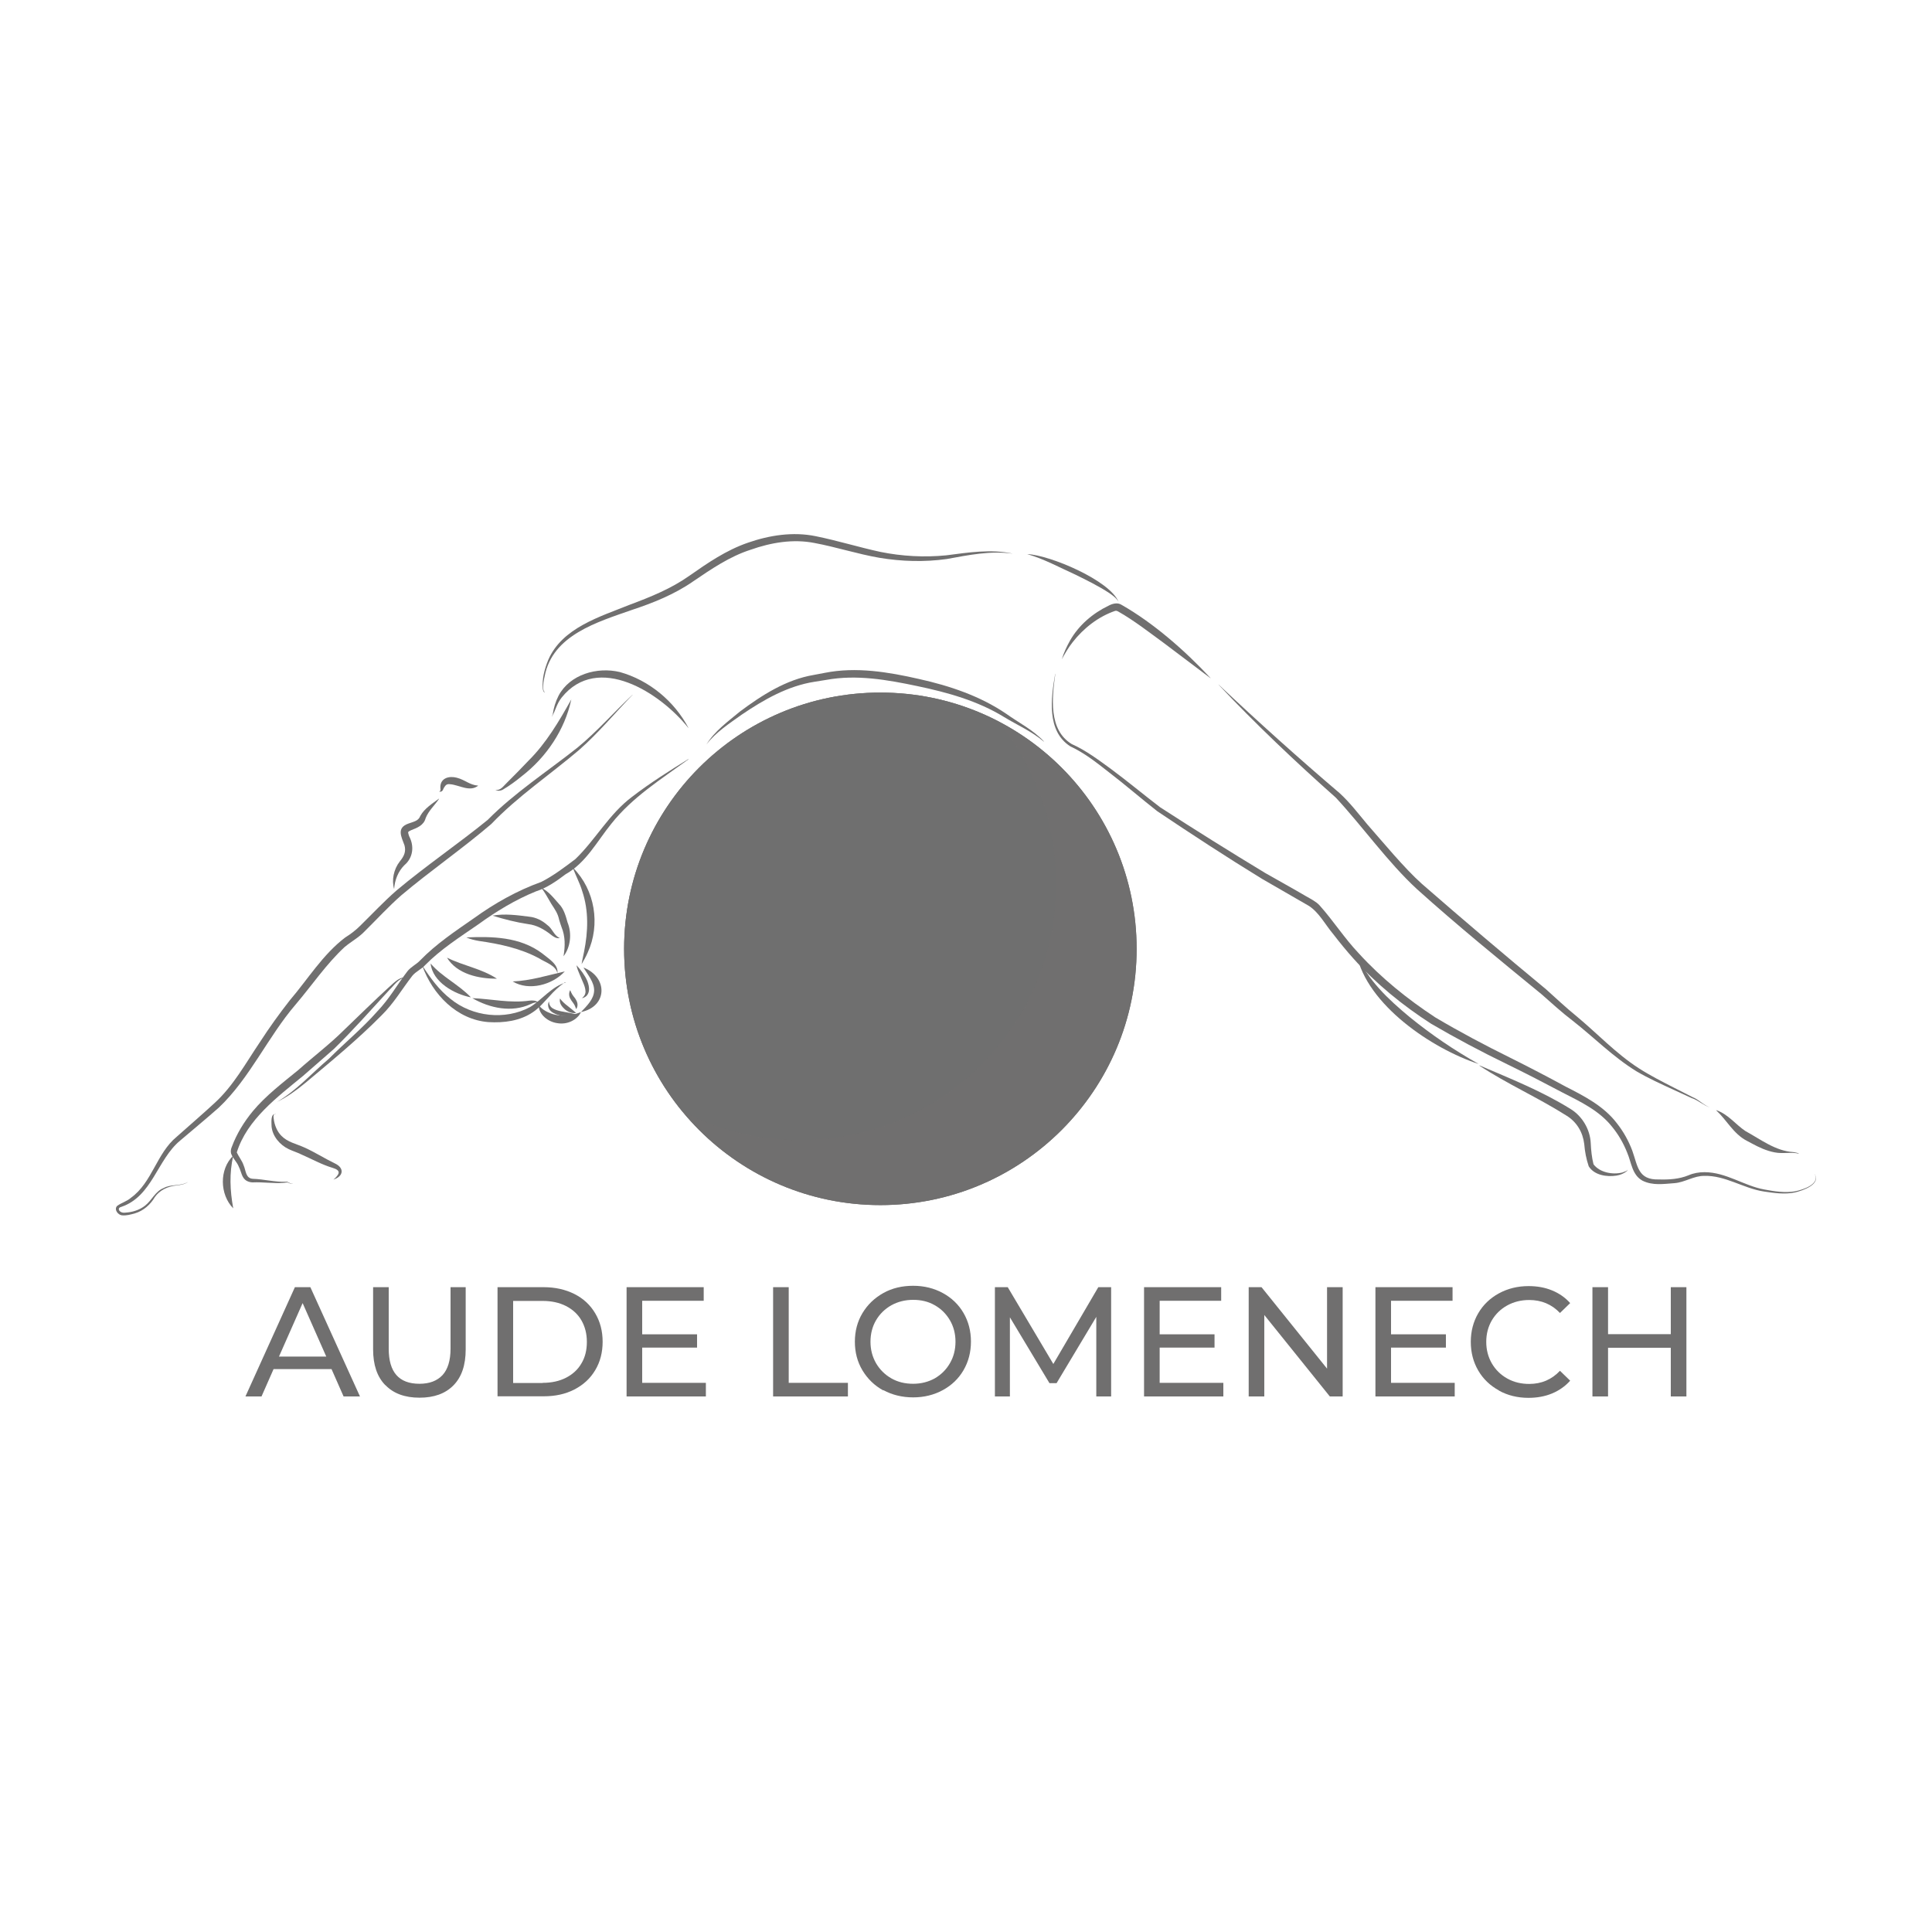 <?xml version="1.0" encoding="UTF-8"?>
<svg id="Calque_1" data-name="Calque 1" xmlns="http://www.w3.org/2000/svg" xmlns:xlink="http://www.w3.org/1999/xlink" viewBox="0 0 125 125">
  <defs>
    <style>
      .cls-1, .cls-2 {
        fill: #706f6f;
      }

      .cls-3 {
        clip-path: url(#clippath);
      }

      .cls-2 {
        opacity: .29;
      }
    </style>
    <clipPath id="clippath">
      <circle class="cls-1" cx="56.96" cy="61.39" r="16.58"/>
    </clipPath>
  </defs>
  <g>
    <path class="cls-1" d="m21.46,88.58h-3.76l-.78,1.77h-1.04l3.2-7.07h1l3.21,7.07h-1.06l-.78-1.77Zm-.35-.81l-1.53-3.46-1.53,3.46h3.05Z"/>
    <path class="cls-1" d="m24.93,89.62c-.53-.54-.79-1.31-.79-2.32v-4.02h1.01v3.98c0,1.52.66,2.27,1.99,2.27.65,0,1.14-.19,1.49-.56.34-.37.52-.94.52-1.71v-3.98h.98v4.02c0,1.02-.26,1.79-.79,2.33-.53.54-1.26.8-2.2.8s-1.68-.27-2.2-.81Z"/>
    <path class="cls-1" d="m32.19,83.28h2.98c.75,0,1.41.15,1.99.44s1.03.71,1.35,1.25c.32.54.48,1.15.48,1.84s-.16,1.31-.48,1.84c-.32.54-.77.95-1.35,1.25-.58.3-1.24.44-1.99.44h-2.98v-7.07Zm2.92,6.19c.57,0,1.08-.11,1.51-.33.43-.22.77-.53,1-.93.24-.4.35-.86.35-1.39s-.12-.99-.35-1.39-.57-.71-1-.93c-.43-.22-.94-.33-1.51-.33h-1.91v5.31h1.91Z"/>
    <path class="cls-1" d="m45.67,89.47v.88h-5.13v-7.07h4.99v.88h-3.98v2.17h3.55v.86h-3.55v2.28h4.12Z"/>
    <path class="cls-1" d="m50.02,83.28h1.01v6.19h3.83v.88h-4.84v-7.07Z"/>
    <path class="cls-1" d="m57.15,89.96c-.57-.31-1.02-.75-1.35-1.3-.33-.55-.49-1.17-.49-1.85s.16-1.3.49-1.85c.33-.55.78-.98,1.35-1.3s1.22-.47,1.93-.47,1.35.16,1.92.47c.57.31,1.02.74,1.34,1.29.32.55.48,1.17.48,1.85s-.16,1.3-.48,1.85c-.32.55-.77.98-1.34,1.29-.57.31-1.21.47-1.92.47s-1.36-.16-1.93-.47Zm3.33-.78c.41-.24.74-.56.98-.98.24-.41.36-.88.36-1.39s-.12-.98-.36-1.39c-.24-.41-.57-.74-.98-.97-.41-.24-.88-.35-1.4-.35s-.99.12-1.41.35c-.42.24-.75.56-.99.97-.24.41-.36.88-.36,1.39s.12.97.36,1.39c.24.41.57.74.99.98.42.24.89.35,1.41.35s.98-.12,1.4-.35Z"/>
    <path class="cls-1" d="m70.93,90.35v-5.15s-2.57,4.29-2.57,4.29h-.46l-2.56-4.26v5.12h-.97v-7.07h.83l2.95,4.97,2.91-4.97h.83v7.07s-.96,0-.96,0Z"/>
    <path class="cls-1" d="m79.15,89.47v.88h-5.13v-7.07h4.99v.88h-3.98v2.17h3.55v.86h-3.55v2.28h4.12Z"/>
    <path class="cls-1" d="m86.87,83.28v7.07h-.83l-4.24-5.27v5.27h-1.01v-7.07h.83l4.24,5.27v-5.27h1.01Z"/>
    <path class="cls-1" d="m94.12,89.47v.88h-5.13v-7.07h4.99v.88h-3.98v2.17h3.55v.86h-3.55v2.28h4.12Z"/>
    <path class="cls-1" d="m96.98,89.96c-.57-.31-1.02-.74-1.34-1.29-.32-.55-.48-1.17-.48-1.85s.16-1.3.48-1.85c.32-.55.77-.98,1.34-1.29s1.21-.47,1.92-.47c.55,0,1.06.09,1.52.28.46.19.85.46,1.17.82l-.66.64c-.53-.56-1.2-.84-1.99-.84-.53,0-1,.12-1.42.35s-.76.56-1,.97c-.24.41-.36.88-.36,1.39s.12.97.36,1.39c.24.41.57.74,1,.98s.9.35,1.42.35c.79,0,1.45-.28,1.99-.85l.66.64c-.32.36-.72.64-1.18.83-.46.19-.97.28-1.52.28-.71,0-1.35-.16-1.91-.47Z"/>
    <path class="cls-1" d="m109.11,83.28v7.07h-1.01v-3.15h-4.06v3.15h-1.01v-7.07h1.01v3.04h4.06v-3.04h1.01Z"/>
  </g>
  <g>
    <path class="cls-1" d="m78.84,44.29c2.57,2.42,5.16,4.75,7.85,7.04.66.61,1.2,1.32,1.76,1.99,1.03,1.17,2.4,2.84,3.54,3.86,2.65,2.31,5.32,4.58,8.03,6.82.66.59,1.29,1.19,1.97,1.74,1.36,1.13,2.56,2.42,4.03,3.37.73.47,1.52.87,2.3,1.27l1.18.6c.41.16.72.52,1.13.67-.42-.13-.74-.46-1.17-.6l-1.2-.55c-.8-.37-1.6-.73-2.37-1.18-1.52-.93-2.77-2.21-4.14-3.28-.7-.53-1.36-1.14-2.01-1.71-2.72-2.23-5.45-4.45-8.06-6.8-1.87-1.72-3.54-4.08-5.25-5.92-2.59-2.3-5.22-4.79-7.59-7.31"/>
    <path class="cls-1" d="m68.28,43.59c-.21,1.52-.46,3.63,1.06,4.55.92.41,1.74,1.03,2.55,1.62,1.08.8,2.12,1.67,3.17,2.47,2.24,1.45,4.53,2.88,6.81,4.26.82.47,1.79,1,2.62,1.49.28.16.66.35.88.59.92,1.03,1.61,2.13,2.55,3.12,1.45,1.59,3.15,2.96,4.95,4.14,1.57.93,3.21,1.8,4.85,2.61,1.2.6,2.4,1.22,3.57,1.86,1.2.61,2.47,1.26,3.31,2.36.43.54.77,1.15,1.01,1.79.36,1.01.37,1.9,1.72,1.86.65.02,1.31-.02,1.92-.27.32-.14.68-.2,1.03-.2,1.4,0,2.55.88,3.87,1.12.66.12,1.32.23,1.98.12.52-.1,1.66-.47,1.27-1.13.44.68-.77,1.08-1.26,1.2-.67.14-1.36.04-2.02-.06-1.32-.2-2.49-1.05-3.85-1.01-.68-.01-1.26.42-1.93.47-.7.05-1.41.17-2.07-.16-.68-.37-.72-1.19-.99-1.81-.24-.61-.57-1.18-.98-1.68-.83-1.05-2.05-1.62-3.22-2.22-1.19-.63-2.37-1.24-3.58-1.83-1.65-.8-3.31-1.68-4.9-2.61-1.85-1.19-3.57-2.59-5.04-4.23-.45-.5-.88-1.03-1.29-1.56-.53-.63-.91-1.39-1.57-1.83-.99-.58-2.06-1.18-3.05-1.76-2.3-1.41-4.53-2.87-6.77-4.37-1.07-.84-2.07-1.71-3.14-2.53-.79-.62-1.57-1.24-2.49-1.67-1.55-.99-1.25-3.13-.98-4.69"/>
    <path class="cls-1" d="m40.93,44.95c-1.15,1.19-2.21,2.47-3.46,3.57-1.89,1.61-3.96,2.99-5.68,4.79-1.88,1.61-3.95,3.03-5.83,4.62-.82.72-1.56,1.53-2.35,2.31-.37.4-.89.68-1.31,1.03-1.19,1.1-2.13,2.5-3.18,3.73-1.79,2.09-2.95,4.75-4.95,6.65-.73.65-1.77,1.51-2.52,2.15-1.48,1.23-1.8,3.6-3.79,4.28-.3.07-.16.32.05.37.11.03.24,0,.38-.01.4-.05.79-.19,1.1-.44.43-.33.65-.92,1.19-1.13.5-.28,1.11-.1,1.6-.41-.22.17-.51.21-.78.24-.54.06-1.07.3-1.38.75-.28.48-.74.89-1.28,1.05-.29.08-.54.16-.86.13-.25-.03-.52-.38-.3-.61.29-.21.63-.29.9-.53,1.37-.99,1.65-2.87,2.95-3.94.74-.66,1.76-1.54,2.47-2.2,1.21-1.11,2-2.57,2.92-3.93.6-.93,1.25-1.83,1.93-2.7,1.18-1.38,2.13-2.96,3.59-4.07.33-.2.67-.46.95-.74.78-.76,1.54-1.58,2.38-2.31,1.91-1.6,3.96-2.99,5.88-4.55,1.75-1.77,3.86-3.13,5.8-4.67,1.28-1.05,2.37-2.3,3.57-3.43"/>
    <path class="cls-1" d="m67.53,47.98c-.77-.66-1.7-1.06-2.57-1.59-1.71-1.05-3.66-1.59-5.61-2-1.95-.41-3.92-.76-5.9-.4l-.75.12c-1.73.27-3.27,1.15-4.7,2.12-.81.58-1.68,1.14-2.29,1.93.53-.86,1.39-1.48,2.16-2.12,1.42-1.06,2.99-2.07,4.77-2.37l.74-.14c2.01-.4,4.11-.05,6.08.4,1.98.44,3.95,1.1,5.64,2.25.81.58,1.74,1.04,2.44,1.79"/>
    <path class="cls-1" d="m44.54,49.13c-1.76,1.28-3.63,2.45-4.99,4.17-.92,1.13-1.63,2.52-2.95,3.26-.57.43-1.22.89-1.92,1.11-1.33.54-2.57,1.29-3.74,2.14-1.2.83-2.43,1.61-3.43,2.63-.23.26-.61.42-.83.69-.67.86-1.2,1.79-2.01,2.58-1.54,1.56-3.24,2.95-4.92,4.36-.56.46-1.16.9-1.82,1.22,1.26-.74,2.24-1.85,3.35-2.79,1.01-1.02,2.16-1.96,3.11-3.04.83-.87,1.27-1.7,1.97-2.62.24-.3.58-.44.83-.71,1.04-1.07,2.28-1.89,3.47-2.72,1.33-.96,2.8-1.79,4.36-2.35.77-.39,1.51-.95,2.21-1.48,1.3-1.25,2.18-2.92,3.67-4.03,1.17-.9,2.4-1.67,3.64-2.44"/>
    <path class="cls-1" d="m44.53,47.09c-1.81-2.27-5.85-4.87-8.19-1.96-.35.44-.4.88-.65,1.26.02-.06.05-.11.07-.16.06-.42.18-.83.38-1.22.73-1.38,2.5-1.88,3.96-1.53,1.9.53,3.53,1.89,4.44,3.61"/>
    <path class="cls-1" d="m28.41,51.68c-.29.43-.68.77-.87,1.25-.12.47-.55.63-.93.78-.13.05-.22.13-.2.13-.01.02.02.16.07.28.33.63.25,1.38-.32,1.86-.39.39-.62.94-.66,1.54-.17-.58-.03-1.28.37-1.79.28-.34.41-.64.3-1.04-.2-.55-.53-1.12.24-1.4.42-.15.66-.18.79-.51.27-.48.76-.78,1.19-1.1"/>
    <path class="cls-1" d="m36.96,45.27c-.42,1.95-1.61,3.72-3.19,4.94-.39.32-.78.61-1.22.87-.15.09-.35.11-.5.03.35.05.53-.27.77-.49.35-.34,1.03-1.04,1.37-1.4,1.16-1.15,1.97-2.54,2.77-3.96"/>
    <path class="cls-1" d="m95.72,68.93c2.01.86,4.05,1.67,5.91,2.83.74.46,1.25,1.31,1.29,2.2.02.45.07.94.18,1.37.4.53,1.23.69,1.87.53.09-.03.19-.07.28-.11.02-.02.03-.05.05-.08-.01.03-.01.07-.04.1-.19.15-.42.25-.67.29-.63.1-1.44-.02-1.8-.6-.16-.47-.25-.95-.29-1.44-.09-.76-.48-1.43-1.15-1.84-1.83-1.16-3.82-2.04-5.63-3.23"/>
    <path class="cls-1" d="m111.05,71.83c.76.26,1.25.93,1.88,1.35.99.54,1.94,1.29,3.1,1.36.12.03.27.03.37.11-.49-.14-1.03.02-1.57-.09-.54-.1-1.03-.33-1.49-.58l-.34-.18c-.85-.45-1.28-1.33-1.96-1.96"/>
    <path class="cls-1" d="m27.33,62.48c.52.81,1.09,1.58,1.82,2.15,1.42,1.16,3.53,1.39,5.14.53.75-.45,1.41-1.34,2.34-1.6-.03,0-.06,0-.09,0-.37.26-.69.56-.99.9-.33.34-.63.73-1.06,1.02-.85.58-1.89.71-2.89.65-2.05-.16-3.62-1.8-4.28-3.65"/>
    <path class="cls-1" d="m17.84,72.06c-.18.03-.15.19-.13.33.05.41.22.82.5,1.1.4.41.95.51,1.48.75.69.31,1.29.7,1.95,1.02.65.29.61.84-.07,1.06.12-.09.22-.2.29-.31.17-.27-.12-.38-.34-.45-.71-.21-1.38-.59-2.03-.87-.26-.13-.51-.2-.81-.34-.57-.27-1.06-.84-1.11-1.48,0-.23-.08-.82.26-.79"/>
    <path class="cls-1" d="m26.21,63.27c-.41,0-.74.52-1.01.77-1.18,1.28-2.36,2.62-3.6,3.83-.6.52-1.39,1.22-1.98,1.73-1.67,1.38-3.63,2.82-4.3,4.96.11.25.35.55.44.83.16.35.12.86.62.88.67.02,1.43.22,2.11.19.17-.04.3.18.47.12-.11.06-.22-.03-.31-.06-.09-.04-.2.01-.32.01-.67.05-1.31-.06-1.98-.03-.12,0-.25-.03-.37-.09-.35-.18-.36-.6-.52-.9-.13-.35-.38-.52-.51-.88-.04-.16,0-.32.05-.43.31-.84.79-1.62,1.36-2.31.83-1,1.95-1.85,2.94-2.66.93-.83,2.06-1.69,2.95-2.58.61-.59,2.24-2.17,2.85-2.72.27-.22.69-.73,1.1-.68"/>
    <path class="cls-1" d="m87.77,61.73c.71,1.68,2.06,2.93,3.43,4.07,1.4,1.14,2.89,2.15,4.47,3.04-3.01-.98-7.24-3.83-7.9-7.11"/>
    <path class="cls-1" d="m37.75,62.6c1.59.62,1.57,2.52-.16,2.88.38-.4.83-.83.85-1.38.02-.54-.42-1.05-.69-1.5"/>
    <path class="cls-1" d="m35,57.43c.49.22.82.67,1.17,1.06.31.31.44.79.55,1.19.29.71.2,1.59-.26,2.19.11-.67.12-1.28-.13-1.89-.04-.1-.12-.36-.15-.46-.09-.43-.27-.67-.51-1.04-.22-.36-.39-.72-.66-1.05"/>
    <path class="cls-1" d="m28.92,61.96c1.06.53,2.22.7,3.23,1.36-1.16.01-2.58-.29-3.23-1.36"/>
    <path class="cls-1" d="m78.32,43.88c-.74-.56-2.22-1.68-2.97-2.24-.96-.7-1.98-1.5-3.01-2.08-.06-.03-.1-.05-.18-.04-1.09.37-2.05,1.12-2.76,2.03-.27.34-.49.72-.7,1.1.13-.42.32-.83.54-1.22.56-.98,1.46-1.75,2.48-2.24.24-.13.58-.23.84-.06,2.04,1.16,4.09,2.94,5.76,4.74"/>
    <path class="cls-1" d="m31.87,59.24c.79-.14,1.59-.03,2.37.07.43.04.85.25,1.16.53.34.23.44.7.82.85-.21.06-.43-.1-.58-.22-.43-.34-.93-.62-1.47-.68-.79-.12-1.54-.31-2.31-.55"/>
    <path class="cls-1" d="m30.56,64.58c1.25.05,2.44.34,3.7.16.18-.02.42-.02.56.12-.19-.03-.34.04-.5.11-1.21.56-2.64.26-3.76-.39"/>
    <path class="cls-1" d="m36.54,62.85c-.79.87-2.32,1.29-3.37.65,1.17-.05,2.23-.39,3.37-.65"/>
    <path class="cls-1" d="m37.08,56.15c1.42,1.43,1.78,3.67.94,5.49-.11.26-.25.5-.39.74.04-.28.11-.54.16-.81.26-1.3.31-2.64-.12-3.91-.15-.52-.42-.99-.6-1.51"/>
    <path class="cls-1" d="m36.07,62.99c-.09-.53-.8-.73-1.2-.99-1.19-.64-2.54-.93-3.88-1.12-.28-.05-.56-.11-.82-.23,1.69-.07,3.46-.04,4.89,1.02.39.33,1.11.73,1,1.32"/>
    <path class="cls-1" d="m27.86,62.34c.76.88,1.81,1.35,2.61,2.19-1.08-.21-2.48-.99-2.61-2.19"/>
    <path class="cls-1" d="m28.41,51.21c.15-.07.07-.13.08-.3.02-.59.59-.72,1.07-.59.54.14.82.47,1.38.51-.54.44-1.25-.05-1.81-.09-.22-.03-.29.04-.41.23-.03.04-.04.11-.09.18-.05.07-.14.09-.21.06"/>
    <path class="cls-1" d="m35.23,44.8c-.08-.04-.1-.15-.11-.24-.06-.64.11-1.27.35-1.86.9-2.09,3.36-2.8,5.29-3.58,1.34-.5,2.67-1.04,3.83-1.86,1.17-.82,2.4-1.67,3.81-2.15,1.38-.48,2.9-.72,4.37-.42,1.43.29,2.81.72,4.2,1.02,1.39.28,2.83.36,4.25.22,1.41-.18,2.89-.42,4.31-.11-1.46-.2-2.85.09-4.28.35-1.44.2-2.91.16-4.35-.08-1.44-.25-2.81-.7-4.21-.96-1.38-.27-2.8-.03-4.13.44-1.34.43-2.53,1.24-3.72,2.05-1.21.84-2.59,1.39-3.95,1.84-2.25.79-5.14,1.63-5.65,4.29-.06.26-.11.53-.09.8.01.08.02.19.1.24"/>
    <path class="cls-1" d="m15.09,74.77c-.26,1.16-.21,2.25,0,3.41-.88-.9-.91-2.53,0-3.41"/>
    <path class="cls-1" d="m66.46,35.85c1.46.06,5.35,1.7,5.91,3.09-.14-.25-.37-.41-.6-.57-.7-.46-1.46-.83-2.21-1.2-1.02-.46-2.02-1.01-3.1-1.32"/>
    <path class="cls-1" d="m34.86,65.05c.19.22.39.35.61.45.22.1.44.16.67.19.23.03.46.03.7,0,.24-.03.48-.11.75-.21-.12.26-.35.47-.63.6-.28.13-.59.17-.89.12-.3-.04-.59-.17-.82-.37-.23-.2-.4-.49-.39-.78"/>
    <path class="cls-1" d="m35.52,64.8c.01.22.11.37.26.45.15.09.33.14.52.18.19.04.38.07.58.11.2.04.4.08.6.16-.41.06-.82.09-1.24,0-.2-.05-.42-.12-.6-.28-.09-.08-.15-.19-.17-.31-.02-.12,0-.23.05-.32"/>
    <path class="cls-1" d="m37.65,64.58c.17-.13.25-.3.23-.47-.01-.17-.07-.35-.15-.53-.07-.18-.16-.36-.23-.54-.08-.18-.16-.38-.2-.59.28.31.53.63.7,1.02.07.2.14.42.1.65-.02.12-.07.23-.16.32-.09.08-.19.13-.3.14"/>
    <path class="cls-1" d="m36.23,64.59c.07.12.15.19.23.27.08.08.17.15.26.22.18.15.36.28.56.46-.14.02-.27,0-.39-.04-.12-.04-.24-.11-.34-.19-.1-.09-.19-.19-.26-.31-.06-.12-.1-.27-.05-.4"/>
    <path class="cls-1" d="m36.89,64.06c.05.12.09.21.14.29.05.08.11.15.18.24.06.09.13.21.15.34.02.13-.01.26-.08.36-.05-.12-.08-.22-.13-.3-.05-.08-.1-.15-.17-.24-.06-.09-.13-.2-.15-.33-.02-.13,0-.26.07-.37"/>
    <circle class="cls-1" cx="56.96" cy="61.39" r="16.58"/>
    <g>
      <circle class="cls-1" cx="56.96" cy="61.39" r="16.58"/>
      <g class="cls-3">
        <circle class="cls-2" cx="51.76" cy="57.19" r="16.58"/>
      </g>
    </g>
  </g>
</svg>